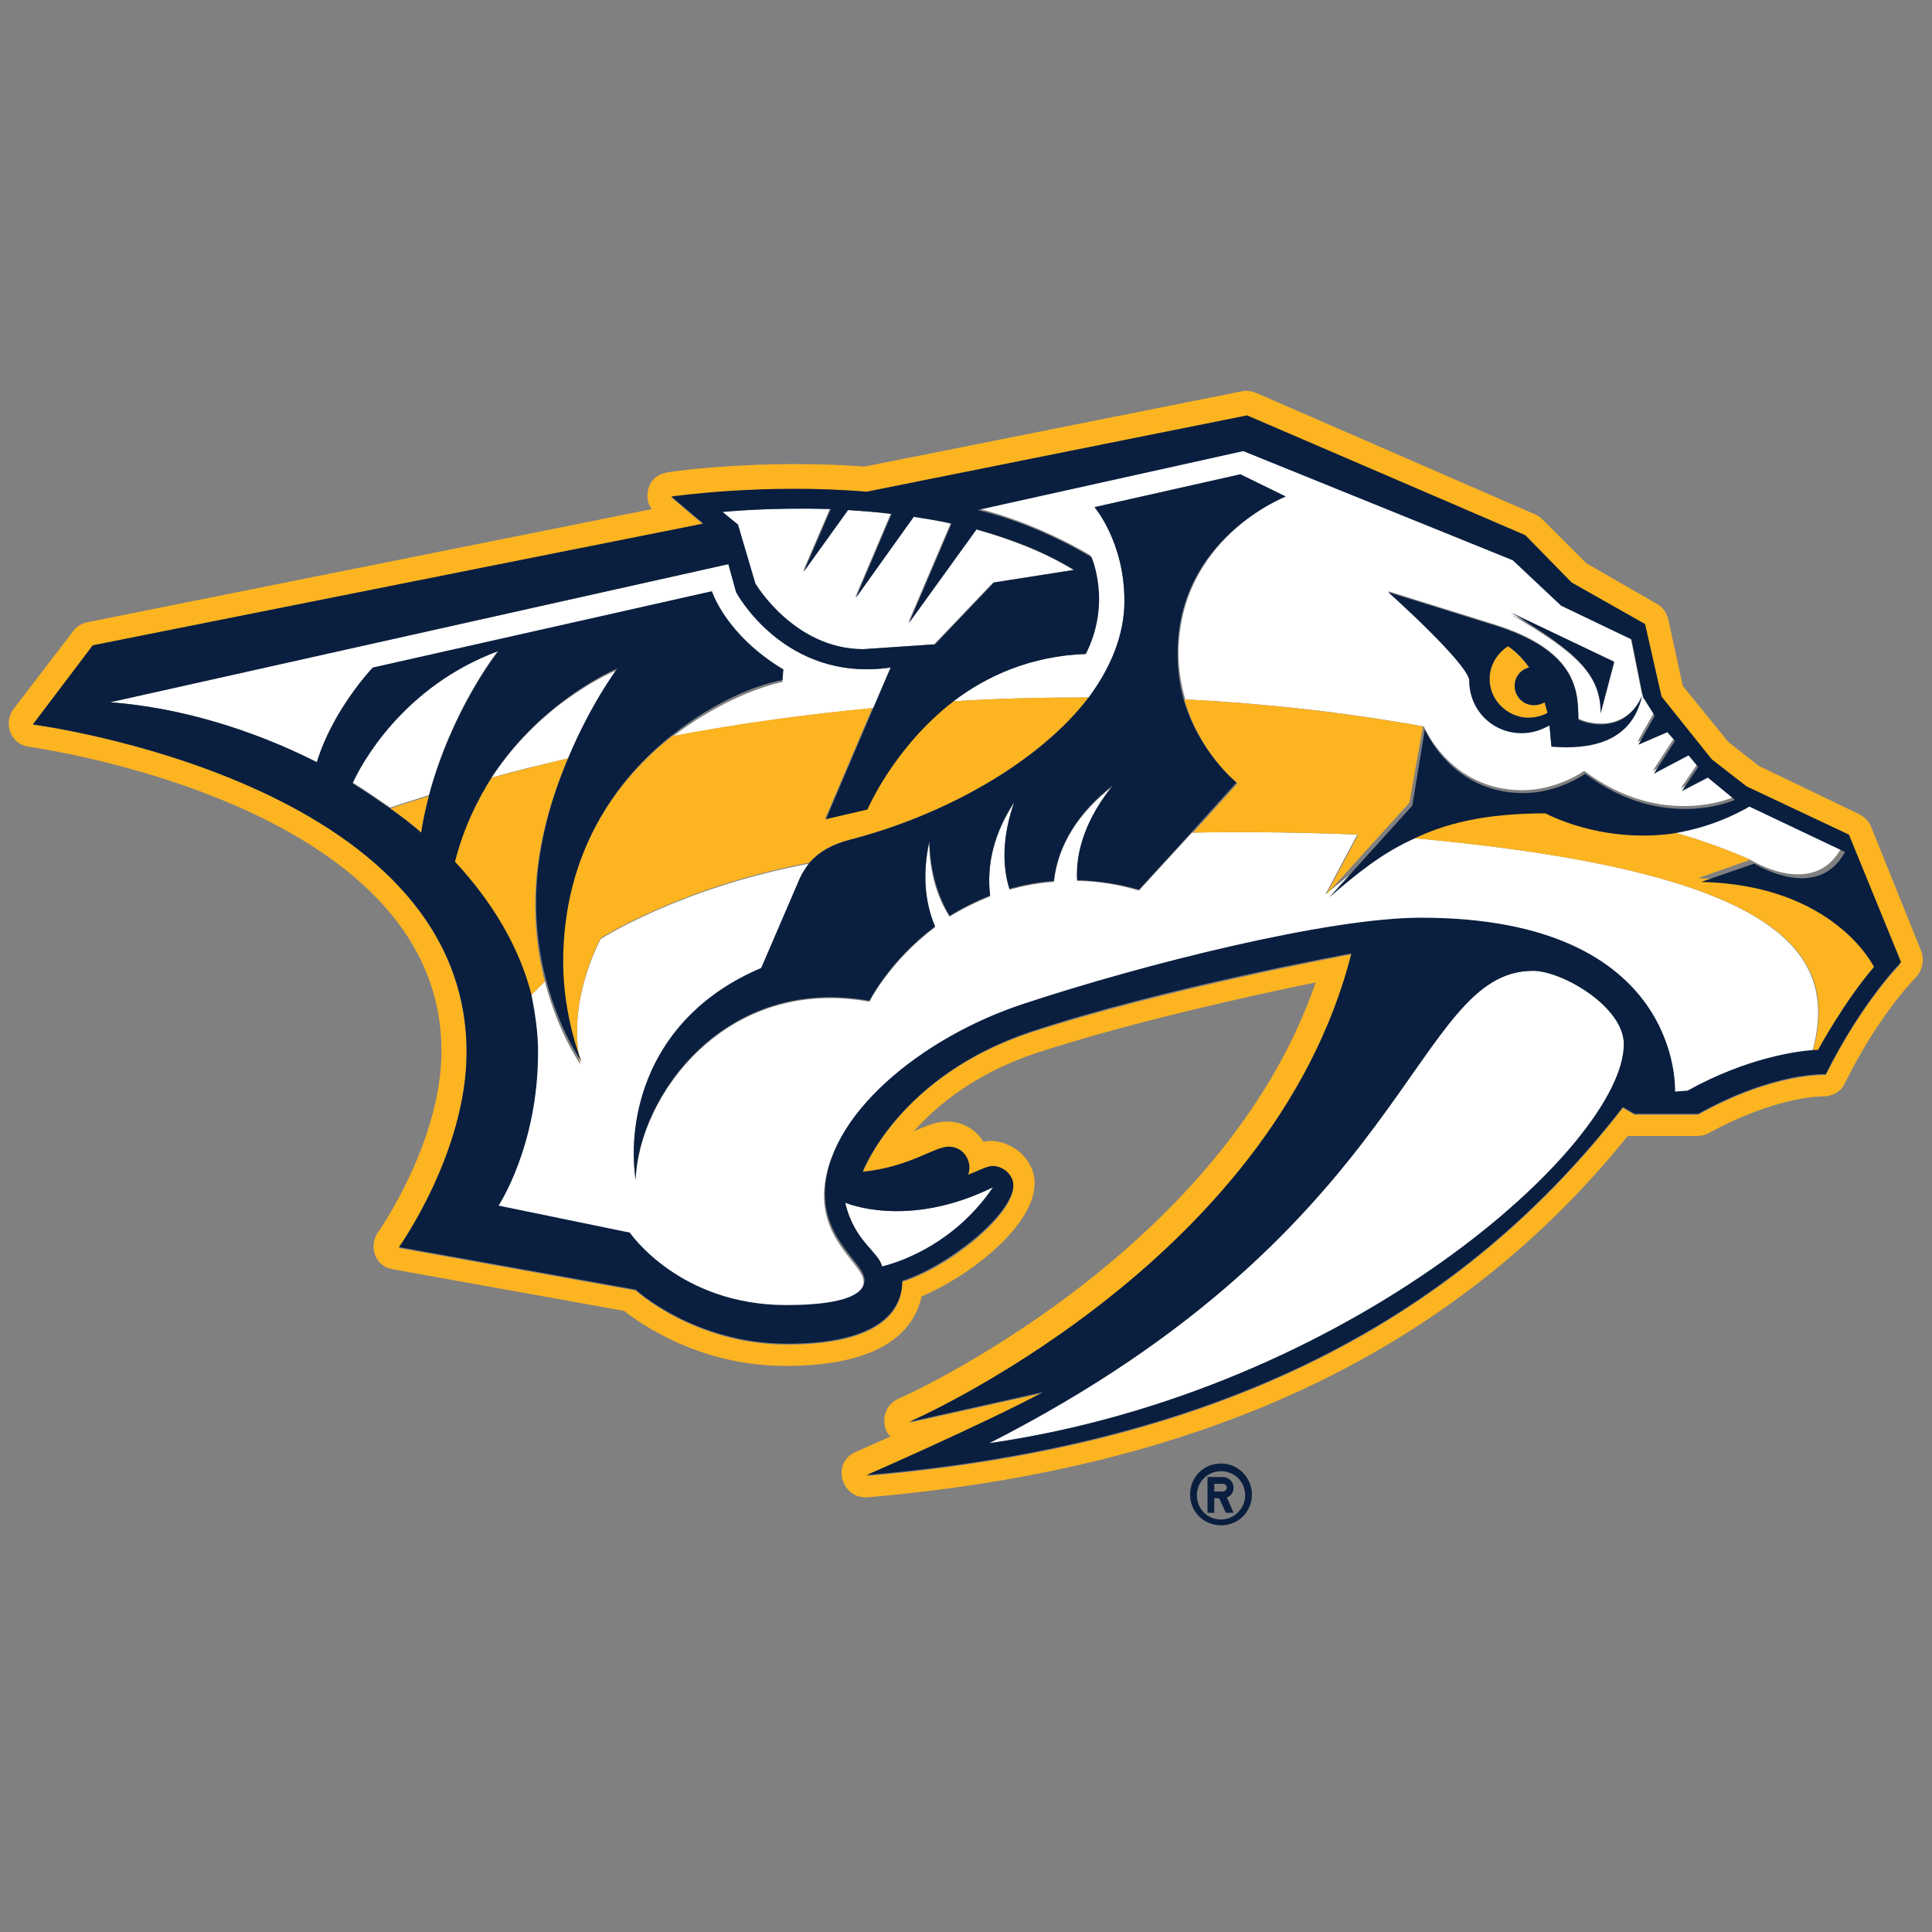 <svg id="Layer_1" xmlns="http://www.w3.org/2000/svg" viewBox="0 0 200 200"><rect x="0" y="0" width="200" height="200" fill="#808080" stroke="none"/><style>.st0{fill:#fff}.st1{fill:#fcb421}.st2{fill:#0a1f3f}</style><path class="st0" d="M63.8 69.4s-7.7 3.1-12.9 11.1c2.4-.7 5-1.3 7.9-2 2.3-5.5 5-9.1 5-9.1M172.7 86c4.8 1.3 8.5 3 8.5 3s6.5 4.1 9.4-1.2l-9.9-4.7c-2.8 1.7-5.5 2.5-8 2.9"/><path class="st0" d="M38.5 69.2l35.1-7.9s1.4 4.5 7.4 8.1v1.2c-2.8.6-7.1 2.4-11.3 5.6C76 75 82.9 74 90.4 73.3l1.8-4.2c-11 1.6-16-7.8-16-7.8l-.8-2.9-64 14.3c6.9.5 14.5 2.7 21.4 6.2 1.6-5.4 5.7-9.7 5.7-9.7M145.6 86.7c-2.9 1.5-5.5 3.5-8.4 5.9l3.3-6.2s-8.8-.4-17.1-.2l-5.5 6c-2-.6-4.2-1-6.4-1-.1-3 1.1-6.5 3.7-9.8-3.5 2.7-5.7 6.1-6.1 9.9-1.6.1-3.1.4-4.6.8-.8-2.5-.7-5.7.5-9-2.1 3.2-2.9 6.5-2.5 9.7-1.5.6-2.9 1.3-4.2 2.1-1.3-2-2.1-4.6-2.1-7.7-.7 3.2-.5 6.2.6 8.8-4.7 3.5-6.8 7.7-6.8 7.7-14.9-2.7-23.9 9.8-24.2 18.5-.9-6.1 1-16.8 13-21.9l4-9.3c.2-.6.6-1.1 1-1.6-13.4 2.5-21.6 7.8-21.6 7.8s-3.6 6.4-2.1 13c0 0-2.3-3.2-3.7-8.6l-1.5 1.5c.5 1.9.7 3.9.7 6 0 9.7-4.1 15.9-4.1 15.9l13.6 2.8s5.1 7.5 16.2 7.5c3.5 0 8.1-.4 8.1-2.6 0-1.7-4.1-4-4.1-8.9 0-7.9 10-16.1 20.6-19.7 12.5-4.1 31.5-8.9 41.1-8.9 27.2 0 26.3 18 26.3 18l1.3-.1c6.1-3.4 11.4-4.1 13-4.2 2.7-9.9-2.3-18.7-42-22.2M112.4 67.7c-5.8.2-10.3 2.3-13.7 4.9 4.5-.3 9.2-.4 14-.4 2.3-3.1 3.7-6.5 3.7-10 0-6.1-3.1-9.7-3.1-9.7l15.1-3.4 4.7 2.3S122 55.7 122 67.7c0 1.7.3 3.3.7 4.7 8 .4 16.3 1.3 24.7 2.8 0 0 2.7 6.6 10.2 6.6 3.6 0 6.4-2 6.4-2 8.1 6.1 15.5 2.7 15.5 2.7l-2.8-2.3-2.7 1.4 1.7-2.5-1-1.2-3.6 1.9 2.2-3.4-.8-.9-3 1.3 1.7-3-1.2-1.9c-1.1 5-5.6 5.6-9.4 5.3l-.2-2.2c-.8.5-1.8.8-2.9.8-3 0-5.4-2.4-5.4-5.4 0-1.7-8.4-9.2-8.4-9.2l10.9 3.4c9.1 2.8 8.7 7.4 8.8 9.8 1.5.7 5 1.2 6.6-2.4l-1.2-6-7.3-3.5-5-4.7-27.9-11.3-27.5 6.1c6.5 1.6 11.8 4.9 11.8 4.9s2.1 4.9-.5 10.2m54.7.9l-1.4 5.3c0-4-2.4-6.3-9.3-10.3l10.7 5z"/><path class="st0" d="M36.5 81c1.3.8 2.6 1.7 3.9 2.6 1.1-.4 2.5-.8 4-1.3 2.4-9 7.2-15 7.2-15C41.6 71 37.3 79.2 36.5 81M78.1 60.4s4 6.8 11.2 6.8l7.4-.5 6.1-6.4 8.3-1.3c-3.1-1.9-6.6-3.2-10.1-4.2l-7 9.7 4.4-10.3c-1.3-.3-2.6-.5-3.9-.7l-6 8.4 3.7-8.7c-1.6-.2-3.1-.3-4.5-.4l-4.6 6.4 2.8-6.5c-6.4-.2-11.1.3-11.1.3l1.6 1.4 1.7 6zM87.5 124.5c.9 4 3.5 5.1 3.8 6.6 0 0 6.9-1.4 11.5-8.2-8.9 4.4-15.3 1.6-15.3 1.6M168.1 108.1c0-3.9-6.4-7.6-9.4-7.6-12.5 0-12.3 26.5-56.3 48.9 37.4-5.4 65.7-30.9 65.7-41.3"/><path class="st1" d="M193.7 85.6c-.2-.6-.7-1-1.2-1.3l-10.4-5-3.2-2.5-4.7-5.8-1.5-6.9c-.2-.7-.6-1.3-1.2-1.6l-7.3-4.2-4.6-4.6c-.2-.2-.5-.4-.8-.5l-28.7-12.5c-.5-.2-1-.3-1.5-.2l-39.1 7.8c-10.6-.8-20 .5-20.4.6-2.4.4-2.4 3-1.6 3.8L9.1 64.4c-.6.1-1.1.4-1.5.9l-6.2 8.1c-1.1 1.4-.3 3.7 1.6 3.9.4.1 42.7 5.8 42.7 31.5 0 9.4-6.5 18.7-6.6 18.8-.9 1.3-.4 3.5 1.6 3.8l23.9 4.3c1.8 1.4 7.9 5.7 16.7 5.7 10.5 0 13.4-4 14.1-7.2 5.2-2.2 11.7-7.4 11.7-11.7 0-2.6-2.4-4.4-4.6-4.4-.3 0-.5.1-.7.1 0 0-1.1-2.1-3.8-2.1-1.2 0-2.4.6-3.4 1 2.4-2.7 6.4-6 12.7-8.1 9.8-3.2 22.5-6 28.9-7.3-9.7 28.2-42.9 43-43.2 43.1-2 .9-1.6 3.4-.8 3.9l-3.6 1.6c-2.6 1.1-1.5 4.9 1.2 4.7 35-3 60.8-15.2 78.7-37.4h7.2c.4 0 .8-.1 1.2-.3 7.1-3.9 11.8-3.8 11.8-3.8 1 0 1.9-.5 2.3-1.4 3.5-7.1 7.3-10.9 7.3-10.9.5-.5 1-1.5.6-2.7l-5.2-12.9zm-4.7 25.7s-5.3-.3-13.2 4.1h-6.6l-1.2-.7c-17.9 23.1-43.3 35.1-78.3 38.1 0 0 11.9-5.2 18.3-8.6l-13.9 3.1s37.6-16.3 45.8-48.5c0 0-19.4 3.6-33.2 8.1-13.7 4.5-17.4 14.5-17.4 14.5 4.9-.5 7.4-2.6 8.9-2.6 1.8 0 2.4 1.8 2 2.9.8-.3 1.8-.9 2.6-.9.9 0 2.1.8 2.1 2 0 3-6.6 8.4-11.5 9.9 0 1.8-.7 6.5-11.9 6.5-9.6 0-15.7-5.6-15.7-5.6l-24.5-4.4s7-9.9 7-20.2c0-28.3-44.9-34-44.9-34l6.2-8.1 63.2-12.6-3.3-2.8s9.5-1.4 20.2-.5l39.4-7.9 28.7 12.5 4.8 4.9 7.6 4.3 1.7 7.5 5.2 6.5 3.6 2.8 10.6 5.1 5.4 13.2c.1-.2-3.9 3.8-7.7 11.4"/><path class="st1" d="M181.2 89s-3.7-1.7-8.5-3c-7.4 1.1-13.1-2.1-13.1-2.1-6.2 0-10.4 1-14 2.8 39.7 3.5 44.7 12.3 42.1 22h.5s2.7-5 5.8-8.6c0 0-4-8.5-18.2-9.2l5.4-1.9zM58.8 78.5c-2.9.7-5.5 1.4-7.9 2-1.6 2.5-3 5.4-3.9 8.9 3.8 4 6.6 8.6 7.9 13.7l1.5-1.5c-.6-2.3-1-4.9-1-7.9 0-5.7 1.6-11 3.4-15.2M147.3 75.2c-8.4-1.5-16.7-2.4-24.7-2.8 1.6 5.6 5.5 8.7 5.5 8.7l-4.6 5.1c8.4-.2 17.1.2 17.1.2l-3.3 6.2 8.6-9.5 1.4-7.9zM89.7 83.8l-4.3 1 4.9-11.5c-7.4.7-14.4 1.7-20.7 2.9-5.9 4.6-11.4 12.3-11.4 23.6 0 5.7 1.9 10.3 1.9 10.3-1.5-6.6 2.1-13 2.1-13s8.3-5.3 21.6-7.8c.9-1.1 2.3-1.9 4.3-2.4 9.6-2.5 19.4-7.9 24.6-14.7-4.8 0-9.4.1-14 .4-6.3 4.7-9 11.2-9 11.2M43.6 86.2c.2-1.3.5-2.6.8-3.8-1.5.5-2.9.9-4 1.3 1.1.7 2.2 1.6 3.2 2.5M158.2 74.3c1.1 0 2-.5 2-.5-.1-.4-.2-.8-.3-1.1-.3.2-.7.3-1.1.3-1.2 0-2-.9-2-2 0-.9.6-1.7 1.5-1.9-1.1-1.5-2.2-2.2-2.2-2.2s-1.9 1.1-1.9 3.4 2 4 4 4"/><path class="st2" d="M180.8 81.4l-3.6-2.8-5.2-6.5-1.7-7.5-7.6-4.3-4.8-4.9L129.1 43l-39.4 7.9c-10.6-.9-20.2.5-20.2.5l3.3 2.8L9.6 66.8 3.4 75s44.9 5.8 44.9 33.9c0 10.4-7 20.2-7 20.2l24.5 4.4s6.1 5.6 15.7 5.6c11.1 0 11.9-4.7 11.9-6.5 4.9-1.6 11.5-7 11.5-9.9 0-1.2-1.2-2-2.1-2-.7 0-1.7.6-2.6.9.5-1-.2-2.9-2-2.9-1.5 0-4 2.1-8.9 2.6 0 0 3.7-9.9 17.4-14.5 13.8-4.6 33.2-8.1 33.2-8.1-8.2 32.2-45.8 48.5-45.8 48.5l13.9-3.1c-6.4 3.4-18.3 8.6-18.3 8.6 35-3 60.4-15 78.3-38.1l1.2.7h6.6c7.9-4.4 13.2-4.1 13.2-4.1 3.8-7.6 7.8-11.6 7.8-11.6l-5.4-13.2-10.6-5zM86 52.7l-2.8 6.5 4.6-6.4c1.5.1 3 .2 4.5.4l-3.7 8.7 6-8.4c1.3.2 2.6.4 3.9.7l-4.4 10.3 7-9.7c3.6 1 7 2.3 10.1 4.2l-8.3 1.3-6.1 6.4-7.4.5c-7.2 0-11.2-6.8-11.2-6.8l-1.8-6.1-1.6-1.3s4.7-.5 11.2-.3M43.6 86.2c-1-.9-2.1-1.7-3.2-2.5-1.3-.9-2.6-1.8-3.9-2.6.8-1.8 5.1-10 15.1-13.7 0 0-4.8 6-7.2 15-.3 1.2-.6 2.4-.8 3.8m59.2 36.7c-4.6 6.8-11.5 8.2-11.5 8.2-.3-1.5-2.9-2.6-3.8-6.6 0 0 6.4 2.8 15.3-1.6m-.4 26.5c44-22.4 43.8-48.9 56.3-48.9 3 0 9.4 3.7 9.4 7.6 0 10.4-28.3 35.9-65.7 41.3m91.6-49.3c-3.1 3.6-5.8 8.6-5.8 8.6h-.5c-1.6.1-6.9.8-13 4.2l-1.3.1s.9-18-26.3-18c-9.6 0-28.7 4.8-41.1 8.9-10.7 3.5-20.6 11.7-20.6 19.7 0 4.9 4.1 7.2 4.1 8.9 0 2.2-4.6 2.6-8.1 2.6-11.1 0-16.2-7.5-16.2-7.5l-13.6-2.8s4.1-6.1 4.1-15.9c0-2-.3-4-.7-6-1.3-5-4.1-9.6-7.9-13.7.9-3.5 2.3-6.4 3.9-8.9 5.3-8 12.9-11.1 12.9-11.1s-2.7 3.6-5 9.1c-1.8 4.2-3.4 9.5-3.4 15.1 0 3 .4 5.7 1 7.9 1.4 5.4 3.7 8.6 3.7 8.6s-1.9-4.6-1.9-10.3c0-11.3 5.5-19 11.4-23.6 4.2-3.3 8.5-5.1 11.3-5.6l.1-1.1c-6-3.6-7.4-8.1-7.4-8.1l-35.1 7.9s-4.1 4.3-5.8 9.8c-6.9-3.5-14.5-5.7-21.4-6.2l64-14.3.8 2.9s5 9.4 16 7.8l-1.8 4.2-4.9 11.5 4.3-1s2.7-6.4 8.9-11.2c3.4-2.6 8-4.7 13.7-4.9 2.7-5.3.6-10 .6-10s-5.4-3.4-11.8-4.9l27.5-6.1L156.6 58l5 4.7 7.3 3.5 1.2 6 1.2 1.9-1.7 3 3-1.3.8.9-2.2 3.4 3.6-1.9 1 1.2-1.7 2.5 2.7-1.4 2.8 2.3s-7.4 3.4-15.5-2.7c0 0-2.8 2-6.4 2-7.5 0-10.2-6.6-10.2-6.6l-1.3 7.9-8.6 9.5c2.9-2.5 5.4-4.5 8.4-5.9 3.6-1.8 7.8-2.8 14-2.8 0 0 5.6 3.1 13.1 2.1 2.5-.4 5.2-1.2 8-2.8l9.9 4.7c-2.9 5.3-9.4 1.2-9.4 1.2l-5.5 1.9c13.8.3 17.9 8.8 17.9 8.8"/><path class="st2" d="M163.4 74.5c-.1-2.5.3-7-8.8-9.8l-10.9-3.4s8.4 7.5 8.4 9.2c0 3 2.4 5.4 5.4 5.4 1.1 0 2-.3 2.9-.8l.2 2.2c3.8.3 8.3-.3 9.4-5.3-1.6 3.7-5.1 3.2-6.6 2.5m-5.2-.2c-2 0-4-1.7-4-4s1.9-3.4 1.9-3.4 1.1.6 2.2 2.2c-.9.2-1.5 1-1.5 1.9 0 1 .8 2 2 2 .5 0 .9-.2 1.1-.3.1.4.2.7.3 1.1 0 0-.8.5-2 .5"/><path class="st2" d="M165.7 73.8l1.4-5.3-10.7-5.1c7 4.2 9.3 6.5 9.3 10.4M133.1 51.4l-4.7-2.3-15.1 3.4s3.1 3.6 3.1 9.7c0 3.5-1.4 6.9-3.7 10-5.2 6.8-15 12.2-24.6 14.7-2 .5-3.3 1.3-4.3 2.4-.4.5-.7 1-1 1.6l-4 9.3c-12 5.1-13.9 15.8-13 21.9.3-8.7 9.3-21.2 24.2-18.5 0 0 2.1-4.2 6.8-7.7-1.1-2.6-1.3-5.6-.6-8.8.1 3.1.9 5.7 2.1 7.7 1.3-.8 2.7-1.5 4.2-2.1-.4-3.2.4-6.5 2.5-9.7-1.2 3.4-1.3 6.5-.5 9 1.5-.4 3-.7 4.6-.8.4-3.8 2.6-7.2 6.1-9.9-2.7 3.3-3.9 6.8-3.7 9.8 2.2.1 4.4.4 6.4 1l5.5-6L128 81s-3.9-3.1-5.5-8.7c-.4-1.4-.6-3-.6-4.7 0-11.9 11.2-16.2 11.2-16.2"/><g><path class="st2" d="M126.4 151.5c-1.8 0-3.2 1.4-3.2 3.2 0 1.8 1.4 3.2 3.2 3.2 1.8 0 3.2-1.4 3.2-3.2 0-1.7-1.4-3.2-3.2-3.2zm0 5.8c-1.4 0-2.5-1.1-2.5-2.5s1.1-2.5 2.5-2.5 2.5 1.1 2.5 2.5c0 1.3-1.1 2.5-2.5 2.5z"/><path class="st2" d="M127.7 154c0-.6-.5-1.1-1.1-1.1H125v3.7h.7v-1.5h.5l.7 1.5h.8l-.7-1.6c.4-.1.7-.5.7-1zm-1.1.4h-.9v-.8h.9c.2 0 .4.2.4.4s-.2.4-.4.4z"/></g></svg>